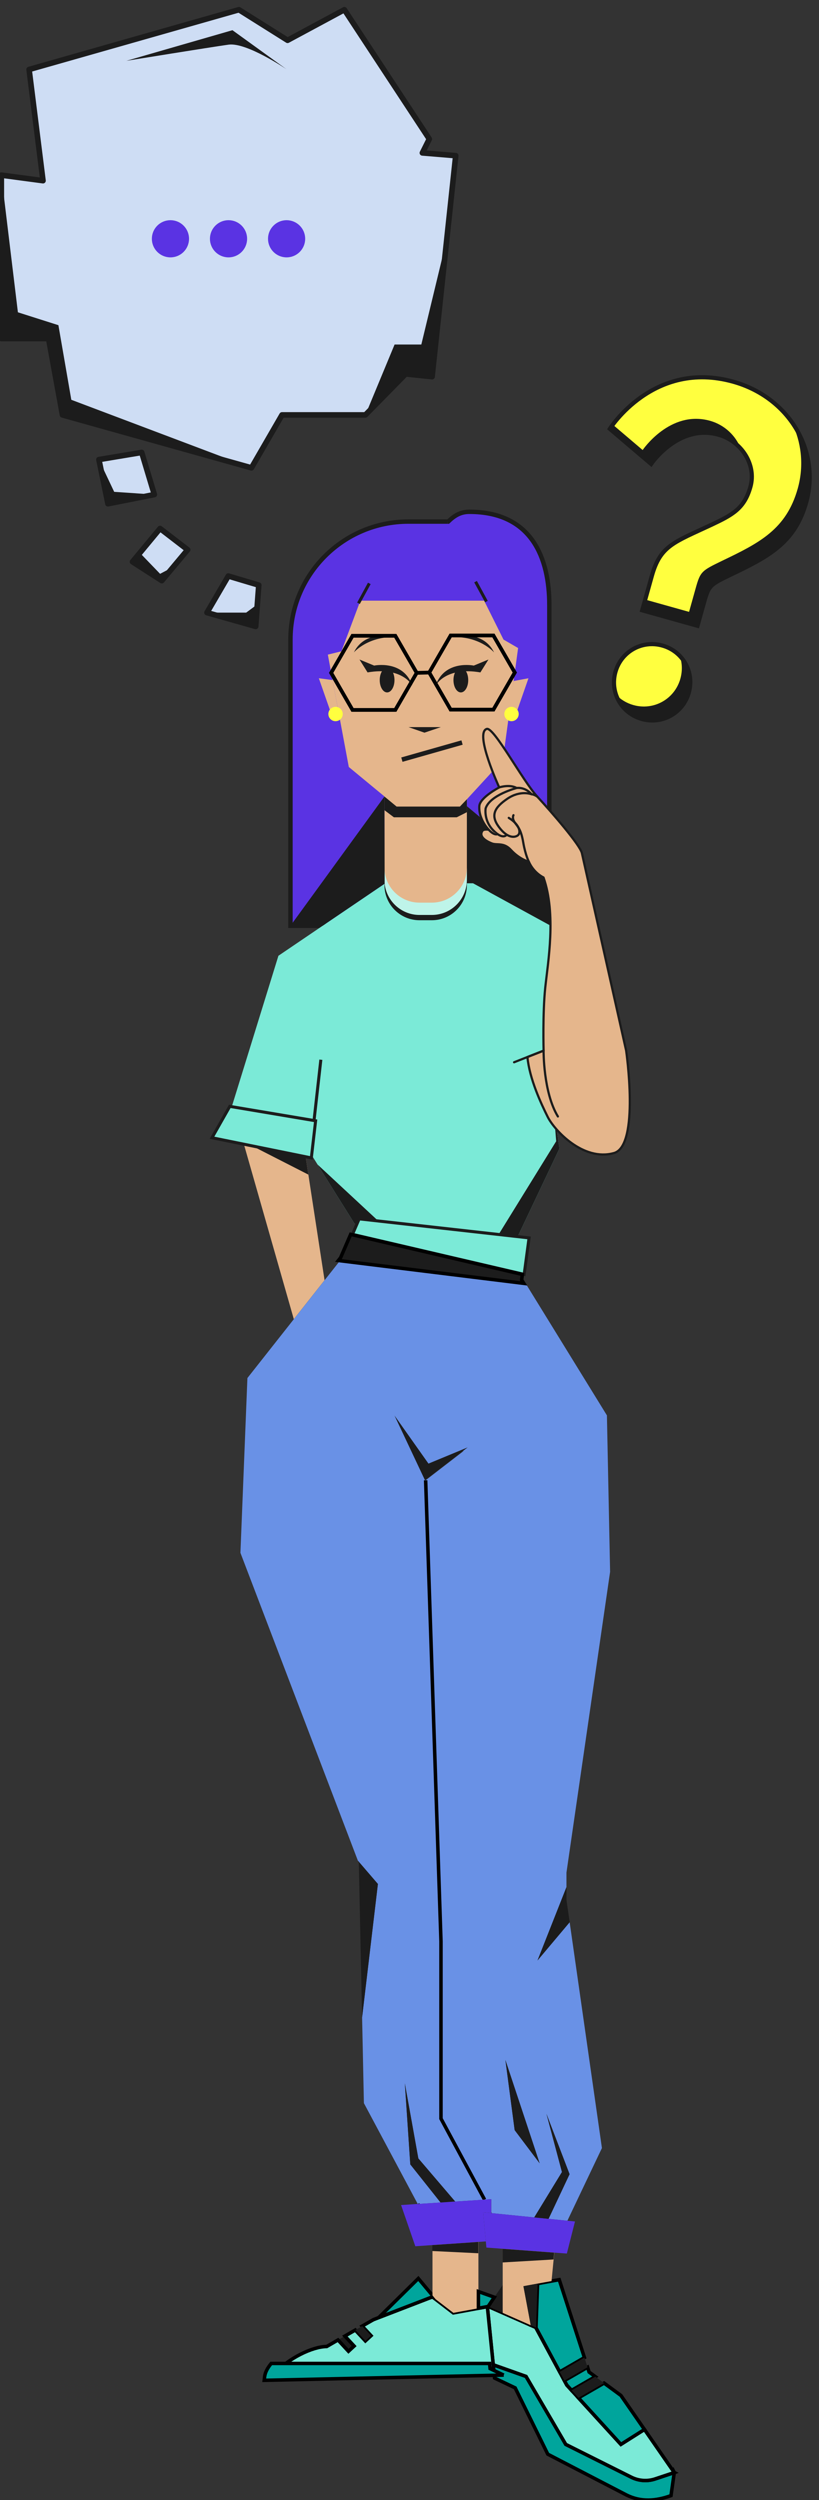 <?xml version="1.0" encoding="UTF-8"?>
<svg xmlns="http://www.w3.org/2000/svg" id="Illo" viewBox="0 0 370.61 1131">
  <rect x="0" y="0" width="370.61" height="1131" fill="#333333" stroke="none"/>
  <defs>
    <style>.cls-1,.cls-2,.cls-3{stroke-linecap:round;stroke-linejoin:round;}.cls-1,.cls-2,.cls-3,.cls-4,.cls-5,.cls-6,.cls-7,.cls-8{stroke:#1c1c1c;}.cls-1,.cls-9{fill:#e5b68c;}.cls-2,.cls-10,.cls-6,.cls-7,.cls-11{fill:none;}.cls-3{fill:#ceddf4;stroke-width:2.52px;}.cls-12{fill:#6991e6;}.cls-13,.cls-5{fill:#ffff3f;}.cls-14,.cls-15,.cls-8{fill:#7bead7;}.cls-16{fill:#bef4e9;}.cls-17,.cls-18{fill:#1c1c1c;}.cls-19,.cls-4{fill:#5a33e3;}.cls-10{stroke-width:1.69px;}.cls-10,.cls-18,.cls-15,.cls-4,.cls-20,.cls-5,.cls-6,.cls-7,.cls-11,.cls-8{stroke-miterlimit:10;}.cls-10,.cls-18,.cls-15,.cls-20,.cls-11{stroke:#000;}.cls-18,.cls-15,.cls-20,.cls-11{stroke-width:1.58px;}.cls-4{stroke-width:2px;}.cls-20{fill:#00a59c;}.cls-5{stroke-width:1.89px;}.cls-6,.cls-8{stroke-width:1.37px;}.cls-7{stroke-width:2.05px;}</style>
  </defs>
  <path class="cls-5" d="M325.1,196.65c-18.08-5.06-30.46,13.24-30.46,13.24l-18.68-15.89s19.69-31.45,55.85-21.32c25.23,7.06,39.54,31.25,33.01,54.59-5.18,18.5-17.32,24.63-34.35,32.78-9.18,4.46-9.72,4.76-11.84,12.33l-3,10.72-25.02-7.01,4.36-15.56c3.83-13.67,9.91-15.14,26.87-23.09,9.66-4.55,14.99-7.37,17.75-17.25,2.77-9.88-3.98-20.61-14.49-23.56Zm-25.35,95.39c9.25,2.59,14.55,12.01,11.96,21.26-2.59,9.25-12.01,14.55-21.26,11.96-9.25-2.59-14.55-12.01-11.96-21.26,2.59-9.25,12.01-14.55,21.26-11.96Z"></path>
  <polygon class="cls-9" points="108.8 512.17 132.96 596.77 146.87 579.15 136.07 508.75 108.8 512.17"></polygon>
  <path class="cls-4" d="M202.81,235.95h-18.01c-29.47,0-53.36,23.89-53.36,53.36v129.5h71.37"></path>
  <path class="cls-4" d="M202.38,235.95h.43c2.97-2.87,5.74-4.42,9.56-4.42,28.22,0,36.21,20.85,36.21,42.24v145.05s-45.77-4.92-45.77-4.92"></path>
  <polyline class="cls-17" points="248.58 418.82 248.58 395.88 206.05 360.34 205.95 399.78 234.03 418.82"></polyline>
  <polygon class="cls-9" points="234.45 293.16 229.47 329.7 227.53 343.88 215.47 357.01 210.98 361.89 208.21 364.92 179.58 364.92 173.79 360.14 171.02 357.86 157.84 346.97 154.4 328.56 148.35 296.14 154.49 294.63 163.08 271.73 219.07 271.73 227.84 289.33 234.45 293.16"></polygon>
  <path class="cls-17" d="M197.11,310.15s4.47-8.7,20.27-5.96l3.66-5.84-6.64,2.75s-13.17-2.75-17.29,9.05Z"></path>
  <ellipse class="cls-17" cx="208.54" cy="307.66" rx="3.34" ry="5.58"></ellipse>
  <polygon class="cls-17" points="184.85 328.93 192.07 331.45 199.51 328.93 184.85 328.93"></polygon>
  <path class="cls-17" d="M203.64,288.27s14.54-4.24,19.93,6.87c0,0-6.64-7.79-19.93-6.87Z"></path>
  <path class="cls-17" d="M186.6,310.15s-4.47-8.7-20.27-5.96l-3.66-5.84,6.64,2.75s13.17-2.75,17.29,9.05Z"></path>
  <ellipse class="cls-17" cx="175.17" cy="307.66" rx="3.34" ry="5.58"></ellipse>
  <path class="cls-17" d="M180.07,288.27s-14.54-4.24-19.93,6.87c0,0,6.64-7.79,19.93-6.87Z"></path>
  <polygon class="cls-10" points="159.52 321.16 178.88 321.16 188.57 304.39 178.88 287.62 159.52 287.62 149.84 304.39 159.52 321.16"></polygon>
  <polygon class="cls-10" points="203.92 321.02 223.28 321.02 232.96 304.25 223.28 287.48 203.92 287.48 194.24 304.25 203.92 321.02"></polygon>
  <line class="cls-10" x1="188.57" y1="304.39" x2="194.24" y2="304.25"></line>
  <line class="cls-7" x1="181.86" y1="343.65" x2="209.08" y2="335.91"></line>
  <polygon class="cls-14" points="174.06 399.77 125.99 432.37 100.56 514.63 140.45 521.61 160.4 553.52 234.45 559.01 253.13 519.62 238.68 413.9 211.27 399.77 174.06 399.77"></polygon>
  <polygon class="cls-17" points="143.7 526.81 173.51 554.51 160.4 553.52 143.7 526.81"></polygon>
  <polygon class="cls-14" points="176.85 399.58 214.06 399.58 264.58 427.2 277.9 499.85 238.01 506.83 176.85 399.58"></polygon>
  <path class="cls-9" d="M173.96,359.92h37.31v37.78c0,8.76-7.11,15.87-15.87,15.87h-5.56c-8.76,0-15.87-7.11-15.87-15.87v-37.78h0Z"></path>
  <path class="cls-17" d="M195.4,410.73h-5.56c-8.77,0-15.87-7.11-15.87-15.87v5.57c0,8.77,7.11,15.87,15.87,15.87h5.56c8.77,0,15.87-7.11,15.87-15.87v-5.57c0,8.77-7.11,15.87-15.87,15.87Z"></path>
  <path class="cls-16" d="M195.4,408.34h-5.56c-8.77,0-15.87-7.11-15.87-15.87v5.57c0,8.77,7.11,15.87,15.87,15.87h5.56c8.77,0,15.87-7.11,15.87-15.87v-5.57c0,8.77-7.11,15.87-15.87,15.87Z"></path>
  <polygon class="cls-17" points="211.27 367.42 206.68 369.73 178.24 369.73 173.96 366.51 173.96 360.33 179.47 364.88 208.11 364.88 211.27 361.57 211.27 367.42"></polygon>
  <path class="cls-12" d="M243.22,886.89l13.11-33.18v-6.58l19.75-136.08-1.44-70.76-36.8-59.71-83.92-10.34-2.15,2.72-18.81,23.82-21,26.62-3.16,79.07,53.16,139.29,9.05,10.52-7.15,60.37,.81,38.77,24.37,45.63,10.33-.66-13.7-17.24-2.47-36.65,6.11,33.94,16.67,19.5,13.3-.85,3.04-.21v5.85l.24,.46,19.2,1.93,12.54-20.53-7.01-26.32,10.45,27.3-9.51,20.2,8.52,.85,15.63-32.87-14.6-102.17-14.57,17.32Zm-50.61-217.24l-12.37-26.24,13.78,19.49,15.88-6.58-17.29,13.33Zm40.28,293.98l-4.19-31.73,15.5,46.74-11.31-15.01Z"></path>
  <line class="cls-11" x1="189.04" y1="997.03" x2="189.3" y2="997.53"></line>
  <polygon class="cls-17" points="171 852.27 163.85 912.64 162.37 842.82 161.96 841.75 171 852.27"></polygon>
  <polygon class="cls-8" points="239.41 560 237.19 576.52 159.5 558.4 162.37 551.77 162.54 551.39 205.74 556.23 239.41 560"></polygon>
  <polygon class="cls-17" points="257.79 869.57 243.22 886.89 256.33 853.71 256.33 859.45 257.79 869.57"></polygon>
  <polyline class="cls-11" points="192.61 669.65 199.55 878.2 199.55 958.44 219.27 995.07"></polyline>
  <polygon class="cls-19" points="260.19 1004.96 256.51 1019.46 250.83 1019.05 227.48 1017.31 220.1 1016.76 219.84 1013.97 218.63 1000.78 222.31 1001.15 222.55 1001.18 241.75 1003.11 248.23 1003.75 256.76 1004.61 260.19 1004.96"></polygon>
  <polygon class="cls-17" points="257.74 983.56 248.23 1003.75 241.75 1003.11 254.29 982.58 247.28 956.26 257.74 983.56"></polygon>
  <polygon class="cls-17" points="205.97 995.93 199.36 996.37 185.66 979.13 183.2 942.48 189.3 976.42 205.97 995.93"></polygon>
  <polygon class="cls-19" points="222.31 994.87 222.31 1001.15 218.63 1000.78 219.84 1013.97 216.49 1014.21 195.71 1015.63 187.94 1016.17 181.49 997.52 189.03 997.03 199.36 996.37 205.97 995.93 219.27 995.07 222.31 994.87"></polygon>
  <path class="cls-20" d="M305.12,1118.53l-1.49,10.45c-6.85,2.47-13.6,2.99-20.12-.28l-35.63-18.47-14.76-30-3.16-1.5-6.15-2.93-.24-2.34-.36-3.67,14.84,5.27,17.97,30.75,29.72,14.87c3.34,1.66,7.2,1.93,10.72,.76l8.67-2.89Z"></path>
  <path class="cls-15" d="M305.12,1118.53l-8.67,2.89c-3.53,1.17-7.39,.9-10.72-.76l-29.72-14.87-17.97-30.75-14.84-5.27-2.63-25.97,.28-.41h.05l6.56,2.89,12.68,5.6,2.31,1.01,.06,.13,10.74,19.96,2.12,3.95,1.11,2.04,2.15,2.36,3.1,3.4,19.22,21.05,10.66-6.75,13.49,19.49Z"></path>
  <polygon class="cls-20" points="264.46 1066.53 253.28 1073 242.54 1053.04 243.25 1033.06 249.58 1031.91 253.06 1031.28 264.46 1066.53"></polygon>
  <line class="cls-11" x1="240.17" y1="1051.9" x2="240.27" y2="1052.43"></line>
  <polygon class="cls-20" points="291.63 1099.05 280.97 1105.8 261.76 1084.75 273.35 1078.06 280.97 1083.66 291.63 1099.05"></polygon>
  <polygon class="cls-20" points="269.4 1075.15 258.66 1081.35 256.51 1078.99 255.4 1076.95 265.88 1070.9 266.58 1073.09 269.4 1075.15"></polygon>
  <polygon class="cls-17" points="265.88 1070.9 255.4 1076.95 253.28 1073 264.46 1066.53 265.88 1070.9"></polygon>
  <polygon class="cls-17" points="273.35 1078.06 261.76 1084.75 258.66 1081.35 269.4 1075.15 273.35 1078.06"></polygon>
  <line class="cls-11" x1="215.72" y1="1041.11" x2="216.5" y2="1041.45"></line>
  <polygon class="cls-17" points="227.48 1033.66 227.48 1046.3 220.92 1043.41 220.89 1043.39 223.7 1039.23 227.48 1033.66"></polygon>
  <polygon class="cls-9" points="250.83 1019.05 249.58 1031.91 243.25 1033.06 236.86 1034.23 240.17 1051.9 227.48 1046.3 227.48 1017.31 250.83 1019.05"></polygon>
  <polygon class="cls-17" points="244.2 978.64 232.89 963.63 228.7 931.9 244.2 978.64"></polygon>
  <polygon class="cls-17" points="160.26 1061.31 157.7 1063.68 152.96 1058.56 156.07 1056.79 160.26 1061.31"></polygon>
  <path class="cls-15" d="M223.58,1073.46H124.77c5.38-6.39,16.58-11.94,23.06-11.94l5.12-2.96,4.74,5.12,2.56-2.37-4.19-4.52,4.71-2.72,4.57,4.92,2.56-2.37-4.03-4.33,5.14-2.94,2.36-.92,24.33-9.38,1.42,1.09,8.03,6.17,11.32-2.09,4.38-.81-.28,.41,2.63,25.97,.36,3.67Z"></path>
  <polygon class="cls-17" points="167.92 1056.61 165.36 1058.99 160.79 1054.07 163.89 1052.28 167.92 1056.61"></polygon>
  <path class="cls-20" d="M227.94,1074.45l-108.37,2.36,.17-1.57c.22-2.01,1.33-4.06,3-6.06h98.8l.24,2.34,6.15,2.93Z"></path>
  <polygon class="cls-20" points="195.71 1038.42 195.71 1039.04 171.38 1048.42 189.3 1030.74 195.71 1038.42"></polygon>
  <polygon class="cls-9" points="216.49 1014.21 216.49 1044.21 205.17 1046.3 197.13 1040.13 195.71 1038.42 195.71 1015.63 216.49 1014.21"></polygon>
  <polygon class="cls-20" points="223.7 1039.23 220.89 1043.39 220.87 1043.41 216.49 1044.21 216.49 1036.65 223.7 1039.23"></polygon>
  <polygon class="cls-18" points="237.03 580.57 153.11 570.23 154.12 568.96 158.69 558.4 236.38 576.52 236.05 578.98 237.03 580.57"></polygon>
  <polygon class="cls-17" points="243.25 1033.06 242.54 1053.04 242.48 1052.91 240.17 1051.9 236.86 1034.23 243.25 1033.06"></polygon>
  <polygon class="cls-17" points="250.77 1019.05 250.47 1022.15 227.43 1023.49 227.43 1017.31 250.77 1019.05"></polygon>
  <polygon class="cls-17" points="216.43 1014.21 216.43 1019.33 195.65 1018.32 195.65 1015.63 216.43 1014.21"></polygon>
  <line class="cls-6" x1="140.45" y1="521.61" x2="145.19" y2="479.39"></line>
  <polygon class="cls-17" points="211.62 654.77 192.32 669.65 178.52 640.36 193.89 662.11 211.62 654.77"></polygon>
  <polygon class="cls-17" points="109.97 516.28 137.98 521.18 139.54 531.37 109.97 516.28"></polygon>
  <line class="cls-6" x1="220.11" y1="272.14" x2="215.2" y2="263.14"></line>
  <line class="cls-6" x1="162.21" y1="272.92" x2="167.12" y2="263.92"></line>
  <polygon class="cls-9" points="150.5 307.66 144.28 306.83 150.5 324.62 153.66 324.62 150.5 307.66"></polygon>
  <polygon class="cls-9" points="232.42 308.08 239.14 306.83 232.93 324.62 229.76 324.62 232.42 308.08"></polygon>
  <circle class="cls-13" cx="151.84" cy="323.01" r="3.25"></circle>
  <circle class="cls-13" cx="231.47" cy="323.01" r="3.25"></circle>
  <polygon class="cls-17" points="251.1 504.73 277.9 500.04 252.11 512.12 251.1 504.73"></polygon>
  <polyline class="cls-17" points="250.23 498.4 253.13 519.62 234.45 559.01 225.69 558.36 251.68 516.28"></polyline>
  <g>
    <polygon class="cls-3" points="69.84 223.73 64.12 204.68 44.76 207.91 48.85 227.89 69.84 223.73"></polygon>
    <polygon class="cls-3" points="84.92 248.7 72.43 239.09 59.96 254.14 73.22 262.68 84.92 248.7"></polygon>
    <polygon class="cls-3" points="93.65 277.14 103.31 260.59 117.1 264.7 115.7 283.38 93.65 277.14"></polygon>
    <polygon class="cls-3" points="130.13 18.23 108.13 4.4 13.17 31.44 19.46 81.74 .6 79.23 .6 153.15 21.98 153.15 28.27 187.7 113.78 211.64 127.62 187.7 165.35 187.7 183.58 169.15 195.53 170.4 206.22 70.42 191.13 69.17 194.27 62.88 155.83 4.4 130.13 18.23"></polygon>
  </g>
  <g>
    <circle class="cls-19" cx="77.13" cy="108.02" r="8.41"></circle>
    <circle class="cls-19" cx="103.41" cy="108.02" r="8.41"></circle>
    <circle class="cls-19" cx="129.69" cy="108.02" r="8.41"></circle>
  </g>
  <polyline class="cls-17" points="131.43 418.81 173.96 360.33 174.06 399.77 145.98 418.81"></polyline>
  <path class="cls-17" d="M227.41,400.03c1.98,2.72-1.51,3.9-3.73,3.79,1.03-.41,2.02-.79,2.96-1.27,1.12-.44,.94-1.51,.78-2.52h0Z"></path>
  <polygon class="cls-8" points="103.98 500.5 95.93 514.69 140.88 523.82 142.82 507.03 103.98 500.5"></polygon>
  <polygon class="cls-17" points=".6 79.23 8.1 141.28 26.43 147.11 32.27 180.86 113.78 211.64 28.27 187.7 21.98 153.15 .6 153.15 .6 79.23"></polygon>
  <path class="cls-17" d="M57.19,27.51l48-13.85,24.5,17.7s-18.06-12.31-26.28-11.16-46.22,7.31-46.22,7.31Z"></path>
  <polyline class="cls-17" points="202.2 108.02 190.66 155.85 178.56 155.85 165.35 187.7 183.58 169.15 195.53 170.4"></polyline>
  <polygon class="cls-17" points="44.76 207.91 51.67 222.5 69.84 223.73 48.85 227.89 44.76 207.91"></polygon>
  <polygon class="cls-17" points="64.05 250.89 72.44 259.59 78.45 256.43 73.22 262.68 59.96 254.14 64.05 250.89"></polygon>
  <polygon class="cls-17" points="93.65 277.14 111.4 277.14 117.1 272.92 115.7 283.38 93.65 277.14"></polygon>
  <g>
    <path class="cls-17" d="M294.64,209.89s12.38-18.3,30.46-13.24c4.04,1.13,7.51,3.41,10.11,6.35-2.2-5.87-7.32-10.8-13.94-12.65-18.08-5.06-30.46,13.24-30.46,13.24l-13.51-11.49c-.89,1.19-1.35,1.91-1.35,1.91l18.68,15.89Z"></path>
    <path class="cls-17" d="M358.07,190.63c4.58,9.2,5.86,19.85,2.93,30.34-5.18,18.5-17.32,24.63-34.35,32.78-9.18,4.46-9.72,4.76-11.84,12.33l-3,10.72-19.84-5.56-1.36,4.86,25.02,7.01,3-10.72c2.12-7.57,2.66-7.87,11.84-12.33,17.02-8.16,29.17-14.28,34.35-32.78,3.64-12.98,.81-26.23-6.75-36.64Z"></path>
    <path class="cls-17" d="M307.89,307c-2.59,9.25-12.01,14.55-21.26,11.96-3.13-.88-5.81-2.54-7.88-4.71,1.76,5.18,5.97,9.41,11.7,11.02,9.25,2.59,18.67-2.71,21.26-11.96,1.71-6.12-.03-12.31-4.08-16.55,1.08,3.18,1.24,6.72,.25,10.24Z"></path>
  </g>
  <g>
    <path class="cls-1" d="M225.9,356.2s-11.32-24.62-5.65-26.45c3.2-1.03,16.25,23.45,22.86,30.61,6.61,7.16,19.3,21.8,20.2,25.56l20.03,89.37s6.23,43.04-5.5,46.32c-14.04,3.93-27.06-10.47-29.98-16.32-2.92-5.85-8.26-17.15-9.19-27.12l7.32-2.87s-.47-16.96,.74-28.5c1.22-11.54,5.07-33.11-.78-49.85,0,0-4.31-1.91-6.63-7.11,0,0-4.19-1.07-8.14-5.36-3.23-3.5-6.24-2.03-8.57-2.92-1.11-.42-6.35-2.57-4.33-5.67,.63-.96,2.88-.53,2.88-.53,0,0-4.66-4.66-4.26-10.71,.25-3.87,9-8.45,9-8.45Z"></path>
    <path class="cls-2" d="M225.9,356.2s4.72-1.55,7.89,.28c0,0,3.65-.69,6.77,2.84,0,0,1.01,0,2.55,1.05"></path>
    <path class="cls-2" d="M233.8,356.48s-11.98,3.09-14.03,9.18c0,0-.98,5.43,3.4,9.94,4.38,4.51,6.03,2.09,6.03,2.09"></path>
    <path class="cls-2" d="M240.56,359.32s-4.98-2.05-10.98,2.02-7.61,7.58-3.89,12.68,7,5.01,8.57,3.94,1.07-4.84-4.03-7.97"></path>
    <path class="cls-2" d="M232.35,368.78s-.83,1.35,.67,3.41,2.77,3.16,3.76,8.94,2.54,8.71,2.54,8.71"></path>
    <path class="cls-2" d="M252.45,505.07c-6.66-10.95-6.47-29.77-6.47-29.77l-13.35,5.25"></path>
    <path class="cls-1" d="M221.16,375.36s2.18,2.62,4.01,2"></path>
  </g>
</svg>
